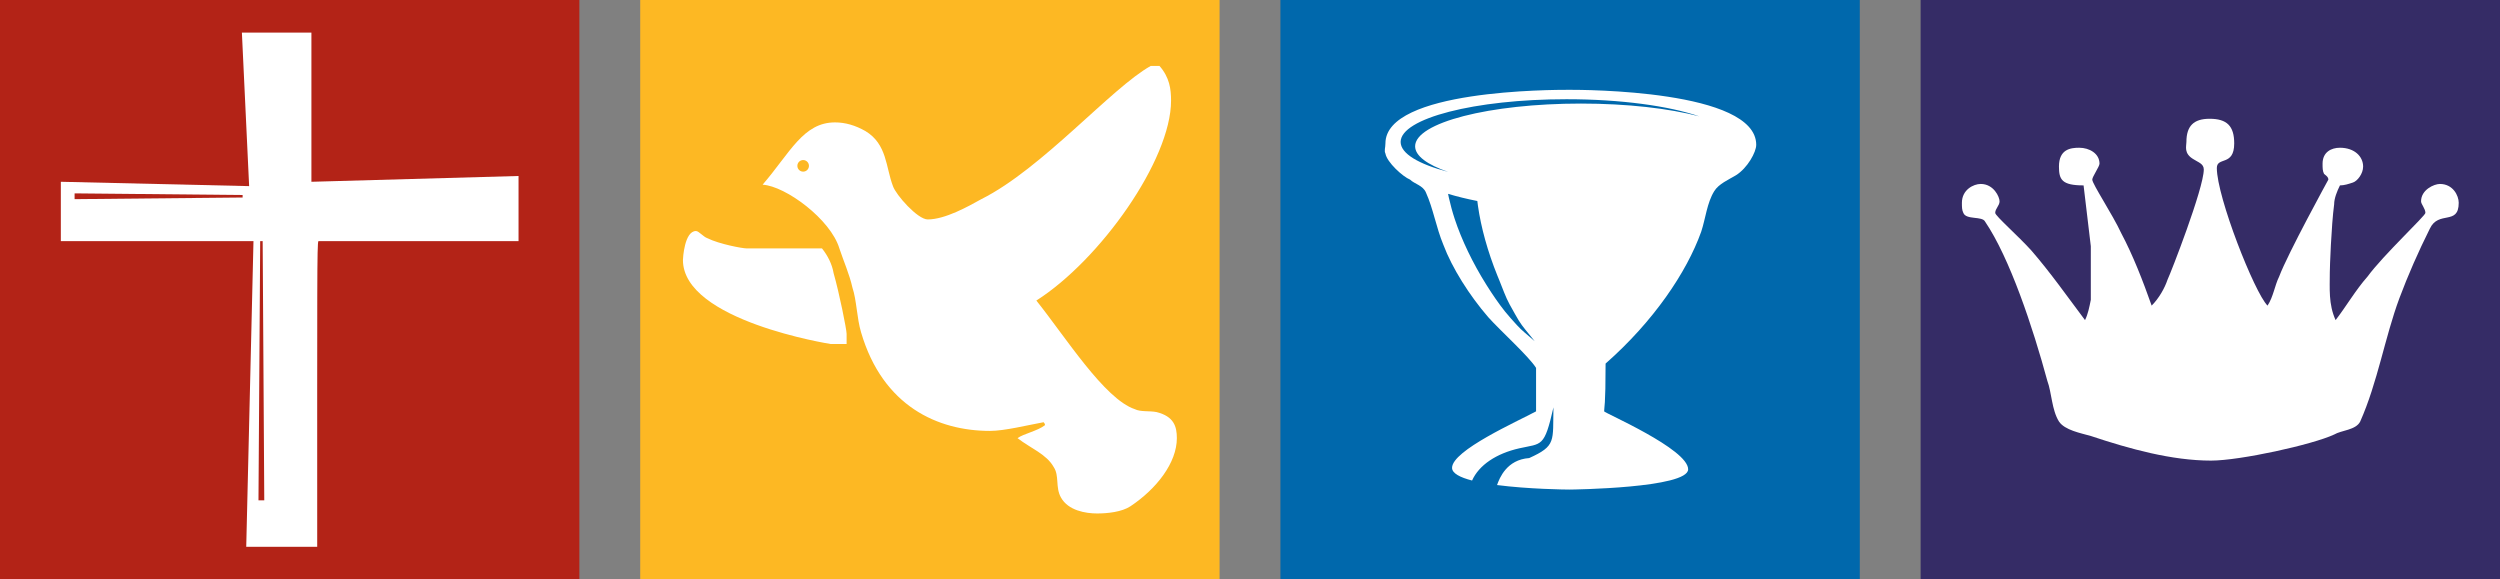 <?xml version="1.0" standalone="no"?>
<!-- Generator: Adobe Fireworks 10, Export SVG Extension by Aaron Beall (http://fireworks.abeall.com) . Version: 0.6.1  -->
<!DOCTYPE svg PUBLIC "-//W3C//DTD SVG 1.1//EN" "http://www.w3.org/Graphics/SVG/1.1/DTD/svg11.dtd">
<svg id="logo%20horizontal%20grande%20editable-P%E1gina%201" viewBox="0 0 1726 400" style="background-color:#ffffff" version="1.1"
	xmlns="http://www.w3.org/2000/svg" xmlns:xlink="http://www.w3.org/1999/xlink" xml:space="preserve"
	x="0px" y="0px" width="1726px" height="400px"
>
	<rect x="0" y="0" width="1726" height="400" fill="#808080" stroke="none"/>
	<g id="Fondo">
		<path d="M 1326 0 L 1726 0 L 1726 400 L 1326 400 L 1326 0 Z" fill="#352c66"/>
		<rect x="884" y="0" width="400" height="400" fill="#0068ac"/>
		<path d="M 999.74 133.83 C 1005.949 135.694 1012.715 137.353 1019.945 138.775 C 1020.077 139.912 1020.224 141.044 1020.383 142.157 C 1022.488 156.912 1027.047 173.648 1033.853 190.417 C 1034.23 191.347 1034.613 192.261 1034.996 193.194 C 1037.504 199.307 1039.368 204.896 1042.214 210.112 C 1042.52 210.674 1042.842 211.234 1043.166 211.81 C 1044.904 214.901 1046.831 218.508 1048.567 221.314 C 1051.322 225.768 1054.407 229.035 1057.445 232.948 C 1058.135 233.835 1058.825 234.705 1059.52 235.56 L 1058.025 234.24 C 1054.345 230.945 1050.735 228.293 1047.234 224.414 C 1044.616 221.514 1041.546 218.19 1038.99 214.98 C 1034.693 209.584 1030.428 203.343 1026.353 196.866 C 1016.614 181.383 1009.089 165.521 1004.338 151.183 C 1002.735 146.346 1001.327 141.075 1000.351 136.723 C 1000.133 135.749 999.928 134.785 999.74 133.83 ZM 1212.5 100 C 1212.5 62 1092.5 62 1083.5 62 C 1071.5 62 956.5 62 956.5 99 C 956.5 102 955.5 104 956.5 106 C 957.5 112 968.5 122 973.5 124 C 976.5 127 982.5 128 984.5 133 C 989.5 144 991.5 157 996.5 169 C 1002.5 185 1014.5 204 1027.5 219 C 1035.5 228 1055.5 246 1060.5 254 L 1060.5 284 C 1047.5 291 1002.5 311 1002.5 323 C 1002.5 326.794 1008.083 329.632 1016.32 331.755 C 1021.056 321.123 1033.037 313.084 1049 309.5 C 1064.5 306 1066.167 309.25 1072.5 281.25 C 1072 304.75 1074.5 307.75 1055.75 316.25 C 1040.307 317.337 1035.272 329.968 1033.565 334.88 C 1055.202 337.681 1080.676 338 1083.5 338 C 1085.5 338 1165.5 337 1165.5 324 C 1165.5 310 1107.5 285 1107.5 284 C 1107.5 281 1108.5 281 1108.5 251 C 1141.5 222 1164.5 188 1174.5 160 C 1177.5 151 1178.5 140 1183.5 132 C 1186.5 127 1193.5 124 1198.5 121 C 1206.5 116 1212.5 105 1212.5 100 ZM 967 98 C 967 81.707 1018.263 68.5 1081.5 68.5 C 1119.018 68.5 1152.322 73.151 1173.205 80.335 C 1152.429 74.884 1123.497 71.5 1091.5 71.5 C 1028.263 71.5 977 84.707 977 101 C 977 107.626 985.479 113.74 999.795 118.665 C 979.51 113.343 967 106.049 967 98 Z" fill="#ffffff"/>
		<path d="M 1542.5 99 C 1542.5 115 1530.5 108 1530.5 116 C 1530.5 136 1556.5 202 1565.5 211 C 1569.5 205 1570.5 197 1573.5 191 C 1579.5 175 1607.5 124 1607.5 124 C 1607.5 122 1605.5 121 1604.5 120 C 1603.5 118 1603.5 116 1603.5 113 C 1603.5 105 1609.5 102 1615.5 102 C 1625.5 102 1631.5 108 1631.5 115 C 1631.5 120 1627.5 125 1624.5 126 C 1621.5 127 1618.5 128 1615.5 128 C 1613.5 132 1611.5 137 1611.5 141 C 1609.5 156 1608.5 185 1608.5 188 C 1608.5 199 1607.5 210 1612.5 221 C 1619.5 212 1626.5 200 1634.5 191 C 1645.5 176 1674.5 149 1674.5 147 C 1674.5 144 1671.5 141 1671.5 139 C 1671.5 131 1680.5 127 1684.5 127 C 1693.5 127 1697.5 135 1697.5 140 C 1697.5 156 1683.5 145 1677.5 158 C 1669.5 174 1662.5 190 1656.5 206 C 1646.5 233 1641.5 264 1629.5 291 C 1626.5 297 1616.5 297 1611.5 300 C 1596.5 307 1546.5 318 1526.5 318 C 1499.5 318 1470.5 310 1443.5 301 C 1436.5 299 1425.5 297 1421.5 291 C 1416.5 283 1416.5 271 1413.5 263 C 1403.5 226 1387.5 178 1370.5 153 C 1368.5 149 1357.5 152 1355.5 147 C 1354.5 145 1354.5 143 1354.5 140 C 1354.5 131 1362.5 127 1367.5 127 C 1376.5 127 1380.5 136 1380.5 139 C 1380.5 142 1377.5 144 1377.5 147 C 1377.5 149 1393.5 163 1402.5 173 C 1415.5 188 1427.5 205 1439.5 221 C 1441.5 217 1442.5 212 1443.5 207 L 1443.5 170 L 1438.5 128 C 1423.5 128 1421.5 124 1421.5 115 C 1421.5 103 1429.5 102 1435.5 102 C 1442.5 102 1449.5 106 1449.5 113 C 1449.5 115 1444.5 122 1444.5 124 C 1444.5 127 1458.5 148 1464.5 161 C 1472.5 176 1479.5 194 1485.5 211 C 1490.5 206 1494.5 199 1496.5 193 C 1498.5 189 1521.5 130 1521.5 117 C 1521.5 113 1517.5 112 1514.5 110 C 1507.5 106 1509.5 101 1509.5 98 C 1509.5 87 1514.5 82 1525.5 82 C 1537.5 82 1542.5 87 1542.5 99 Z" fill="#ffffff"/>
		<rect x="0" y="0" width="400" height="400" fill="#b32317"/>
		<path d="M 179.633 166.491 L 181.347 166.491 L 182.451 345.407 L 178.452 345.407 L 179.633 166.491 ZM 167.5 134.643 L 167.5 136.357 L 51.5 137.5 L 51.5 133.5 L 167.5 134.643 ZM 215 22.5 L 167 22.5 L 172 128.5 L 42 125.5 L 42 166.5 L 175 166.5 L 170 377.5 L 219 377.5 C 219 197.5 218.833 167.5 219.833 166.5 L 358 166.5 L 358 121.5 L 215 125.5 L 215 22.5 Z" fill="#ffffff"/>
		<rect x="442" y="0" width="400" height="400" fill="#fdb823"/>
		<path d="M 488.5 164.5 C 485.5 163.5 482.5 159.5 480.5 159.5 C 472.5 159.5 471.5 178.5 471.5 179.5 C 471.5 221.5 573.5 237.5 573.5 237.5 L 584.5 237.5 L 584.5 230.5 C 584.5 227.5 579.5 202.5 575.5 188.5 C 574.5 182.5 571.5 176.5 567.5 171.5 L 515.5 171.5 C 512.5 171.5 496.5 168.5 488.5 164.5 ZM 550.5 114.5 C 550.5 112.291 552.291 110.5 554.5 110.5 C 556.709 110.5 558.5 112.291 558.5 114.5 C 558.5 116.709 556.709 118.5 554.5 118.5 C 552.291 118.5 550.5 116.709 550.5 114.5 ZM 808.5 69.5 C 808.5 61.5 807.5 53.5 800.5 45.5 L 794.5 45.5 C 767.5 60.5 719.5 116.5 677.5 137.5 C 668.5 142.5 652.5 151.5 640.5 151.5 C 633.5 151.5 618.5 134.5 616.5 128.5 C 611.5 115.5 612.5 99.5 597.5 90.5 C 590.5 86.5 583.5 84.5 576.5 84.5 C 554.5 84.5 545.5 105.5 526.5 127.5 C 542.5 128.5 573.5 151.5 579.5 171.5 C 582.5 180.5 586.5 189.5 588.5 198.5 C 591.5 207.5 591.5 219.5 594.5 229.5 C 609.5 280.5 647.5 297.5 683.5 297.5 C 693.5 297.5 709.5 293.5 720.5 291.5 C 721.5 292.5 721.5 293.5 721.5 293.5 C 716.5 297.5 706.5 299.5 702.5 302.5 C 711.5 309.5 722.5 313.5 727.5 322.5 C 731.5 328.5 728.5 336.5 732.5 343.5 C 737.5 352.5 749.5 354.5 757.5 354.5 C 764.5 354.5 774.5 353.5 780.5 349.5 C 798.5 337.5 812.5 319.5 812.5 302.5 C 812.5 294.5 810.5 287.5 798.5 284.5 C 793.5 283.5 787.5 284.5 783.5 282.5 C 762.5 275.5 735.5 232.5 715.5 207.5 C 759.5 179.5 808.5 110.5 808.5 69.5 Z" fill="#ffffff"/>
	</g>
	<g id="Capa%201">
	</g>
</svg>